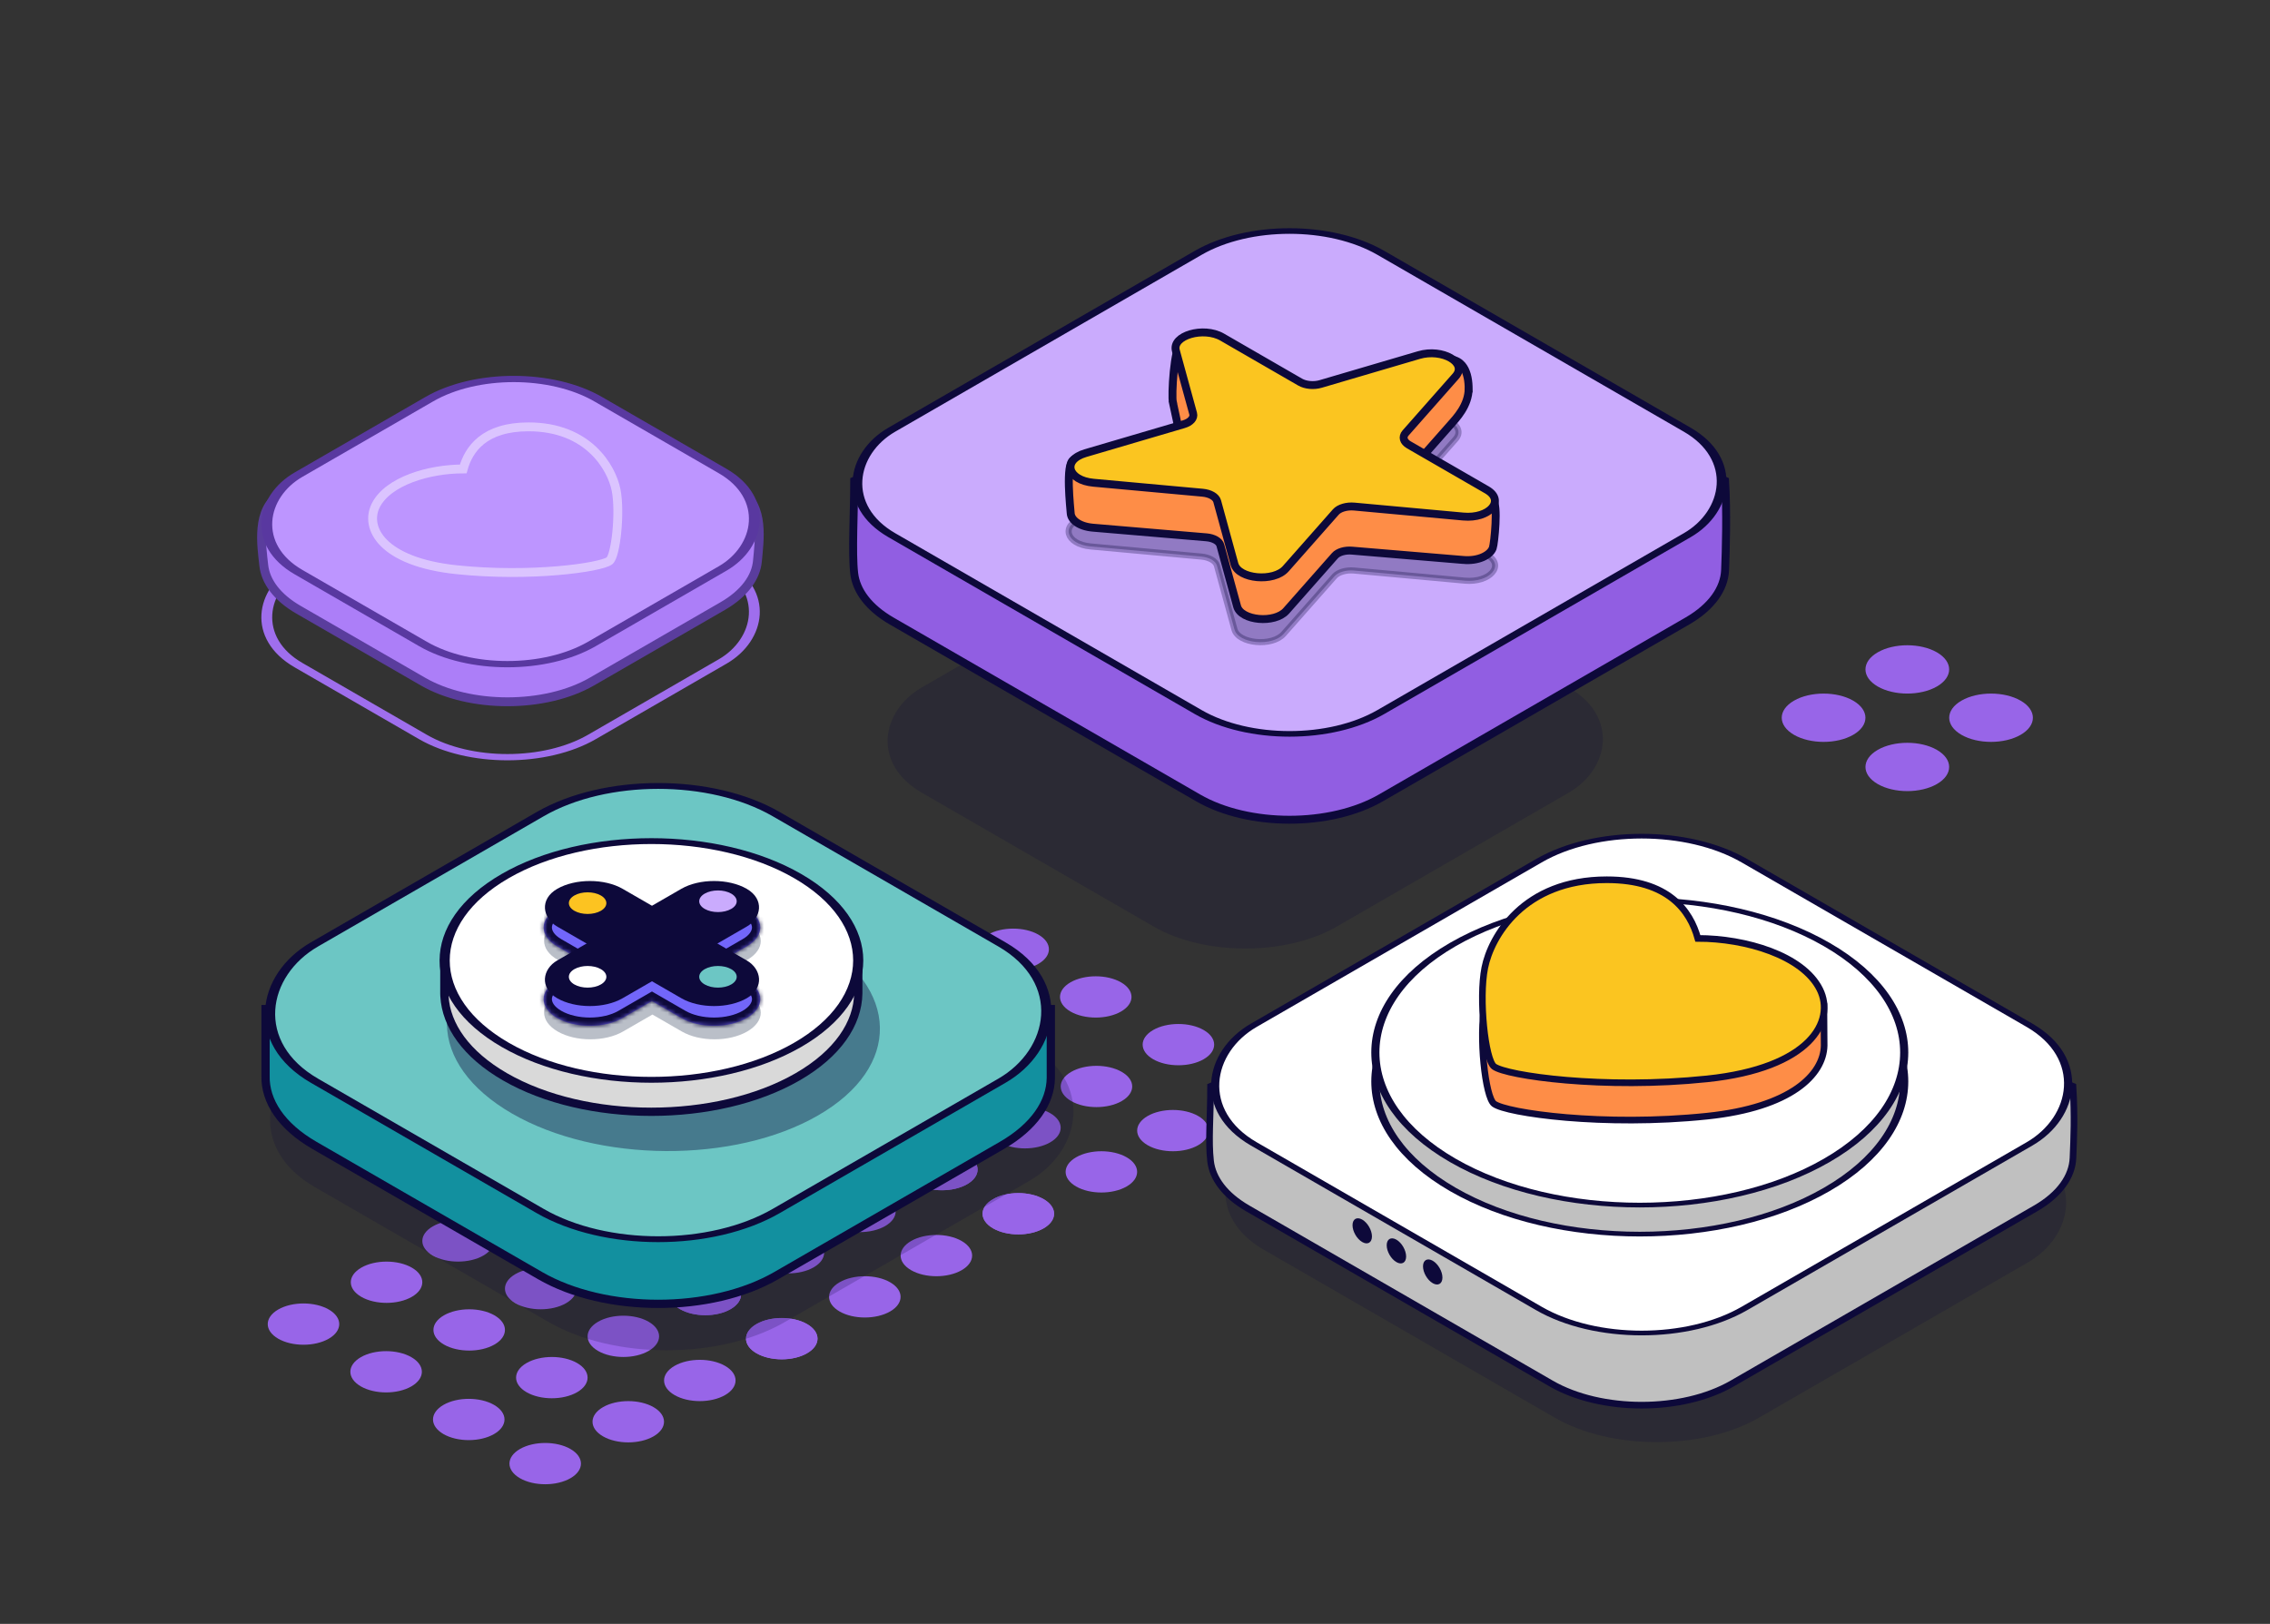 <?xml version="1.0" encoding="UTF-8"?> <svg xmlns="http://www.w3.org/2000/svg" width="566" height="405" viewBox="0 0 566 405" fill="none"><rect x="0" y="0" width="566" height="405" fill="#333333" stroke="none"/><g clip-path="url(#clip0_5955_344)"><circle cx="7.279" cy="7.279" r="7.279" transform="matrix(0.866 0.5 -0.866 0.5 134.82 314.114)" fill="#9865E8"></circle><circle cx="7.279" cy="7.279" r="7.279" transform="matrix(0.866 0.5 -0.866 0.5 114.215 302.22)" fill="#9865E8"></circle><circle cx="7.279" cy="7.279" r="7.279" transform="matrix(0.866 0.5 -0.866 0.5 116.988 324.41)" fill="#9865E8"></circle><circle cx="7.279" cy="7.279" r="7.279" transform="matrix(0.866 0.5 -0.866 0.5 155.426 326.007)" fill="#9865E8"></circle><circle cx="7.279" cy="7.279" r="7.279" transform="matrix(0.866 0.5 -0.866 0.5 137.594 336.304)" fill="#9865E8"></circle><circle cx="7.279" cy="7.279" r="7.279" transform="matrix(0.866 0.5 -0.866 0.5 174.492 337.014)" fill="#9865E8"></circle><circle cx="7.279" cy="7.279" r="7.279" transform="matrix(0.866 0.5 -0.866 0.5 155.254 303.676)" fill="#9865E8"></circle><circle cx="7.279" cy="7.279" r="7.279" transform="matrix(0.866 0.5 -0.866 0.5 134.652 291.784)" fill="#9865E8"></circle><circle cx="7.279" cy="7.279" r="7.279" transform="matrix(0.866 0.5 -0.866 0.5 175.859 315.571)" fill="#9865E8"></circle><circle cx="7.279" cy="7.279" r="7.279" transform="matrix(0.866 0.5 -0.866 0.5 194.922 326.576)" fill="#9865E8"></circle><circle cx="7.279" cy="7.279" r="7.279" transform="matrix(0.866 0.5 -0.866 0.5 156.652 347.308)" fill="#9865E8"></circle><circle cx="7.279" cy="7.279" r="7.279" transform="matrix(0.866 0.5 -0.866 0.5 96.383 312.516)" fill="#9865E8"></circle><circle cx="7.279" cy="7.279" r="7.279" transform="matrix(0.866 0.5 -0.866 0.5 96.273 334.847)" fill="#9865E8"></circle><circle cx="7.279" cy="7.279" r="7.279" transform="matrix(0.866 0.5 -0.866 0.5 75.672 322.955)" fill="#9865E8"></circle><circle cx="7.279" cy="7.279" r="7.279" transform="matrix(0.866 0.5 -0.866 0.5 116.879 346.742)" fill="#9865E8"></circle><circle cx="7.279" cy="7.279" r="7.279" transform="matrix(0.866 0.5 -0.866 0.5 135.941 357.748)" fill="#9865E8"></circle><circle cx="7.279" cy="7.279" r="7.279" transform="matrix(0.866 0.5 -0.866 0.5 193.809 282.967)" fill="#9865E8"></circle><circle cx="7.279" cy="7.279" r="7.279" transform="matrix(0.866 0.5 -0.866 0.5 173.203 271.073)" fill="#9865E8"></circle><circle cx="7.279" cy="7.279" r="7.279" transform="matrix(0.866 0.5 -0.866 0.5 175.973 293.263)" fill="#9865E8"></circle><circle cx="7.279" cy="7.279" r="7.279" transform="matrix(0.866 0.5 -0.866 0.5 214.41 294.86)" fill="#9865E8"></circle><circle cx="7.279" cy="7.279" r="7.279" transform="matrix(0.866 0.5 -0.866 0.5 196.574 305.157)" fill="#9865E8"></circle><circle cx="7.279" cy="7.279" r="7.279" transform="matrix(0.866 0.5 -0.866 0.5 233.477 305.867)" fill="#9865E8"></circle><circle cx="7.279" cy="7.279" r="7.279" transform="matrix(0.866 0.5 -0.866 0.5 214.238 272.529)" fill="#9865E8"></circle><circle cx="7.279" cy="7.279" r="7.279" transform="matrix(0.866 0.5 -0.866 0.5 193.641 260.637)" fill="#9865E8"></circle><circle cx="7.279" cy="7.279" r="7.279" transform="matrix(0.866 0.5 -0.866 0.5 234.84 284.424)" fill="#9865E8"></circle><circle cx="7.279" cy="7.279" r="7.279" transform="matrix(0.866 0.5 -0.866 0.5 253.91 295.43)" fill="#9865E8"></circle><circle cx="7.279" cy="7.279" r="7.279" transform="matrix(0.866 0.5 -0.866 0.5 215.637 316.162)" fill="#9865E8"></circle><circle cx="7.279" cy="7.279" r="7.279" transform="matrix(0.866 0.5 -0.866 0.5 155.371 281.369)" fill="#9865E8"></circle><circle cx="7.279" cy="7.279" r="7.279" transform="matrix(0.866 0.5 -0.866 0.5 155.262 303.7)" fill="#9865E8"></circle><circle cx="7.279" cy="7.279" r="7.279" transform="matrix(0.866 0.5 -0.866 0.5 134.656 291.808)" fill="#9865E8"></circle><circle cx="7.279" cy="7.279" r="7.279" transform="matrix(0.866 0.5 -0.866 0.5 175.863 315.595)" fill="#9865E8"></circle><circle cx="7.279" cy="7.279" r="7.279" transform="matrix(0.866 0.5 -0.866 0.5 194.926 326.601)" fill="#9865E8"></circle><circle cx="7.279" cy="7.279" r="7.279" transform="matrix(0.866 0.5 -0.866 0.5 252.789 251.796)" fill="#9865E8"></circle><circle cx="7.279" cy="7.279" r="7.279" transform="matrix(0.866 0.5 -0.866 0.5 232.184 239.902)" fill="#9865E8"></circle><circle cx="7.279" cy="7.279" r="7.279" transform="matrix(0.866 0.5 -0.866 0.5 234.949 262.092)" fill="#9865E8"></circle><circle cx="7.279" cy="7.279" r="7.279" transform="matrix(0.866 0.5 -0.866 0.5 273.391 263.689)" fill="#9865E8"></circle><circle cx="7.279" cy="7.279" r="7.279" transform="matrix(0.866 0.5 -0.866 0.5 255.555 273.986)" fill="#9865E8"></circle><circle cx="7.279" cy="7.279" r="7.279" transform="matrix(0.866 0.5 -0.866 0.5 292.453 274.696)" fill="#9865E8"></circle><circle cx="7.279" cy="7.279" r="7.279" transform="matrix(0.866 0.5 -0.866 0.5 273.215 241.358)" fill="#9865E8"></circle><circle cx="7.279" cy="7.279" r="7.279" transform="matrix(0.866 0.5 -0.866 0.5 252.621 229.466)" fill="#9865E8"></circle><circle cx="7.279" cy="7.279" r="7.279" transform="matrix(0.866 0.5 -0.866 0.5 293.824 253.253)" fill="#9865E8"></circle><circle cx="7.279" cy="7.279" r="7.279" transform="matrix(0.866 0.5 -0.866 0.5 312.887 264.258)" fill="#9865E8"></circle><circle cx="7.279" cy="7.279" r="7.279" transform="matrix(0.866 0.5 -0.866 0.5 274.617 284.99)" fill="#9865E8"></circle><circle cx="7.279" cy="7.279" r="7.279" transform="matrix(0.866 0.5 -0.866 0.5 214.352 250.198)" fill="#9865E8"></circle><circle cx="7.279" cy="7.279" r="7.279" transform="matrix(0.866 0.5 -0.866 0.5 214.238 272.529)" fill="#9865E8"></circle><circle cx="7.279" cy="7.279" r="7.279" transform="matrix(0.866 0.5 -0.866 0.5 193.641 260.637)" fill="#9865E8"></circle><circle cx="7.279" cy="7.279" r="7.279" transform="matrix(0.866 0.5 -0.866 0.5 234.84 284.424)" fill="#9865E8"></circle><circle cx="7.279" cy="7.279" r="7.279" transform="matrix(0.866 0.5 -0.866 0.5 253.91 295.43)" fill="#9865E8"></circle><rect opacity="0.2" width="142.572" height="136.154" rx="29.358" transform="matrix(0.866 0.5 -0.866 0.5 407.562 228.907)" fill="#0D093A"></rect><path d="M386.773 235.852C399.23 228.66 419.427 228.66 431.884 235.852L516.875 270.932C517.346 278.374 517.074 283.945 516.874 288.803C516.686 293.368 513.575 297.9 507.541 301.384L431.884 345.061C419.427 352.252 399.23 352.252 386.773 345.061L311.116 301.384C305.433 298.103 302.343 293.893 301.845 289.601C301.252 284.484 301.844 278.639 301.844 270.932L386.773 235.852Z" fill="#C0C0C0" stroke="#0D093A" stroke-width="1.653"></path><circle cx="2.797" cy="2.797" r="2.797" transform="matrix(-0.866 -0.5 3.76709e-05 1 342.082 305.571)" fill="#0D093A"></circle><circle cx="2.797" cy="2.797" r="2.797" transform="matrix(-0.866 -0.5 3.76709e-05 1 350.602 310.575)" fill="#0D093A"></circle><circle cx="2.797" cy="2.797" r="2.797" transform="matrix(-0.866 -0.5 3.76709e-05 1 359.656 315.832)" fill="#0D093A"></circle><rect width="141.257" height="141.257" rx="29.599" transform="matrix(0.866 0.5 -0.866 0.5 409.328 199.869)" fill="white" stroke="#0D093A" stroke-width="1.653"></rect><circle cx="54.661" cy="54.661" r="53.835" transform="matrix(0.866 0.5 -0.866 0.5 408.863 215.064)" fill="#C0C0C0" stroke="#0D093A" stroke-width="1.653"></circle><circle cx="54.661" cy="54.661" r="53.835" transform="matrix(0.866 0.5 -0.866 0.5 408.863 207.824)" fill="white" stroke="#0D093A" stroke-width="1.653"></circle><path d="M400.63 228.712C416.028 228.712 421.418 236.411 423.342 243.341C431.626 243.341 441.022 245.381 447.411 249.461L454.765 250.796L454.832 260.794C454.661 268.004 446.61 276.183 425.652 278.372C399.86 281.067 375.607 277.602 372.527 275.293C370.307 273.627 368.678 258.354 370.218 250.655C371.757 242.956 379.828 228.712 400.63 228.712Z" fill="#FE8D47" stroke="#0D093A" stroke-width="1.653"></path><path d="M400.627 219.413C416.025 219.413 421.415 227.113 423.34 234.042C435.273 234.042 449.517 238.277 453.752 246.746C457.685 254.613 451.442 266.379 425.649 269.073C399.857 271.768 375.604 268.303 372.525 265.994C370.304 264.328 368.675 249.055 370.215 241.356C371.755 233.657 379.825 219.413 400.627 219.413Z" fill="#FBC520" stroke="#0D093A" stroke-width="1.653"></path><circle cx="8.52" cy="8.52" r="8.52" transform="matrix(0.866 -0.5 -0.866 -0.5 496.445 187.525)" fill="#9865E8"></circle><circle cx="8.52" cy="8.52" r="8.52" transform="matrix(0.866 -0.5 -0.866 -0.5 475.566 175.472)" fill="#9865E8"></circle><circle cx="8.52" cy="8.52" r="8.52" transform="matrix(0.866 0.5 -0.866 0.5 454.691 170.486)" fill="#9865E8"></circle><circle cx="8.52" cy="8.52" r="8.52" transform="matrix(0.866 0.5 -0.866 0.5 475.566 182.761)" fill="#9865E8"></circle><rect opacity="0.2" width="119.374" height="119.374" rx="26.3" transform="matrix(0.866 0.5 -0.866 0.5 310.488 124.89)" fill="#0D093A"></rect><path d="M298.75 84.487C311.329 77.224 331.725 77.224 344.305 84.487L430.133 119.913C430.609 127.427 430.334 137.281 430.132 142.187C429.943 146.797 426.801 151.374 420.707 154.892L344.305 198.999C331.725 206.261 311.329 206.261 298.75 198.999L222.348 154.892C216.609 151.579 213.488 147.327 212.985 142.993C212.386 137.826 212.985 127.695 212.985 119.912L298.75 84.487Z" fill="#915EE2" stroke="#0D093A" stroke-width="1.973"></path><rect width="140.821" height="140.821" rx="26.3" transform="matrix(0.866 0.5 -0.866 0.5 321.527 49.911)" fill="#CAABFD" stroke="#0D093A" stroke-width="1.973"></rect><path opacity="0.3" d="M354.144 104.461C359.779 102.803 365.795 106.277 362.924 109.529L350.245 123.896C349.326 124.936 349.673 126.2 351.104 127.026L370.853 138.427C375.324 141.009 371.461 145.385 365.216 144.814L337.63 142.292C335.631 142.109 333.657 142.69 332.739 143.731L320.059 158.097C317.188 161.35 308.784 160.581 307.795 156.975L303.426 141.051C303.109 139.897 301.542 138.992 299.544 138.81L271.958 136.287C265.713 135.716 264.382 130.864 270.016 129.207L294.902 121.887C296.704 121.357 297.71 120.217 297.393 119.063L293.025 103.138C292.036 99.533 299.617 97.303 304.088 99.884L323.837 111.285C325.268 112.111 327.457 112.311 329.26 111.781L354.144 104.461Z" fill="#0D093A" stroke="#0D093A" stroke-width="1.516"></path><path d="M361.897 89.657C363.16 89.838 364.005 90.441 364.566 91.099C365.623 92.34 366.125 94.296 366.185 96.463L366.192 96.9L366.191 96.9C366.192 101.097 363.103 104.308 361.649 105.956L349.512 119.707C348.763 120.557 348.975 121.574 350.017 122.296L371.201 124.157L371.594 124.192L371.874 124.353C372.161 124.519 372.312 124.729 372.4 124.877C372.497 125.042 372.571 125.231 372.629 125.426C372.746 125.818 372.822 126.309 372.87 126.851C372.965 127.94 372.953 129.311 372.886 130.672C372.819 132.035 372.697 133.401 372.57 134.487C372.446 135.542 372.311 136.399 372.202 136.693C371.541 138.478 368.623 140.001 364.791 139.651V139.65L337.152 137.333L337.138 137.331C335.383 137.171 333.648 137.681 332.842 138.595L320.705 152.346C317.838 155.593 309.448 154.826 308.46 151.226L304.278 135.983C304 134.97 302.624 134.176 300.869 134.015L272.476 131.602L272.463 131.601C268.998 131.284 267.053 129.636 266.966 127.983C266.939 127.489 266.593 124.311 266.513 121.275C266.473 119.747 266.498 118.213 266.666 117.015C266.75 116.419 266.872 115.879 267.055 115.455C267.146 115.245 267.263 115.035 267.423 114.853C267.57 114.686 267.833 114.452 268.296 114.315L268.669 114.206L269.079 114.253L296.527 117.393C296.482 117.341 296.429 117.284 296.38 117.222C296.185 116.978 295.981 116.664 295.87 116.258L295.867 116.247L295.864 116.235L292.456 100.395L292.457 100.394C292.344 99.947 292.316 98.838 292.349 97.496C292.383 96.097 292.485 94.362 292.657 92.655C292.828 90.951 293.071 89.259 293.389 87.95C293.548 87.298 293.73 86.719 293.943 86.275C294.049 86.054 294.173 85.843 294.325 85.664C294.452 85.514 294.701 85.26 295.164 85.116L295.275 85.084C295.828 84.941 296.368 85.021 296.732 85.141C297.077 85.254 297.347 85.424 297.545 85.572C297.955 85.877 298.362 86.315 298.755 86.799C299.551 87.781 300.436 89.143 301.299 90.525C302.173 91.923 303.025 93.344 303.783 94.494C304.162 95.068 304.506 95.559 304.808 95.935C304.958 96.123 305.091 96.273 305.204 96.386C305.261 96.442 305.308 96.484 305.346 96.514C305.384 96.546 305.402 96.556 305.399 96.554L324.301 107.466C325.514 108.166 327.346 108.353 328.896 107.946L358.107 90.409L358.145 90.386L358.187 90.365C359.323 89.797 360.596 89.471 361.897 89.657Z" fill="#FE8D47" stroke="#0D093A" stroke-width="1.973"></path><path d="M353.796 88.553C359.672 86.825 365.946 90.447 362.952 93.839L350.461 107.991C349.598 108.97 349.924 110.158 351.269 110.935L370.724 122.166C375.387 124.858 371.358 129.422 364.845 128.826L337.67 126.342C335.792 126.17 333.935 126.716 333.072 127.694L320.581 141.846C317.587 145.238 308.824 144.437 307.793 140.677L303.489 124.989C303.191 123.905 301.717 123.054 299.838 122.882L272.664 120.397C266.151 119.802 264.762 114.743 270.638 113.014L295.153 105.804C296.848 105.305 297.793 104.233 297.496 103.149L293.192 87.461C292.16 83.701 300.065 81.375 304.728 84.067L324.184 95.299C325.529 96.075 327.587 96.263 329.282 95.764L353.796 88.553Z" fill="#FBC520" stroke="#0D093A" stroke-width="1.973"></path><rect opacity="0.2" width="135.412" height="138.319" rx="33.999" transform="matrix(0.866 0.5 -0.866 0.5 168.758 209.854)" fill="#0D093A"></rect><path d="M241.93 247.113L193.558 219.187C177.296 209.799 150.93 209.799 134.669 219.187L86.296 247.113C81.128 250.096 75.266 251.667 69.298 251.667H66.215V268.314C66.058 274.583 70.122 280.88 78.407 285.664L134.669 318.143C150.93 327.531 177.296 327.531 193.558 318.143L249.819 285.664C257.87 281.015 261.935 274.937 262.014 268.846V251.667H258.928C252.961 251.667 247.098 250.096 241.93 247.113Z" fill="#12909F" stroke="#0D093A" stroke-width="2.063"></path><rect width="132.961" height="132.961" rx="33.999" transform="matrix(0.866 0.5 -0.866 0.5 164.113 186.057)" fill="#6CC6C4" stroke="#0D093A" stroke-width="2.063"></rect><ellipse opacity="0.4" cx="44.542" cy="43.605" rx="44.542" ry="43.605" transform="matrix(0.866 0.5 -0.866 0.5 164.605 211.836)" fill="#0D093A"></ellipse><path d="M214.003 247.771C213.879 255.302 208.842 262.808 198.89 268.554C178.736 280.188 146.061 280.188 125.907 268.554C116.263 262.986 111.234 255.765 110.82 248.47L110.794 247.764V240.132H214.003V247.771Z" fill="#D9D9D9" stroke="#0D093A" stroke-width="2.063"></path><circle cx="43.13" cy="43.13" r="42.098" transform="matrix(0.866 0.5 -0.866 0.5 162.43 196.41)" fill="white" stroke="#0D093A" stroke-width="2.063"></circle><path d="M186.311 229.972C181.807 227.372 174.505 227.372 170.002 229.972L162.68 234.199L155.359 229.972C150.856 227.372 143.554 227.372 139.05 229.972C134.546 232.572 134.546 236.788 139.05 239.388L146.371 243.614L139.05 247.841C134.546 250.441 134.546 254.656 139.05 257.256C143.553 259.856 150.855 259.856 155.359 257.256L162.68 253.029L170.002 257.256C174.506 259.856 181.808 259.856 186.311 257.256C190.815 254.656 190.815 250.441 186.311 247.841L178.99 243.614L186.311 239.388C190.814 236.788 190.814 232.572 186.311 229.972Z" fill="#BABFC8"></path><mask id="path-77-inside-1_5955_344" fill="white"><path d="M169.876 226.608C174.38 224.008 181.682 224.008 186.186 226.608C190.689 229.208 190.689 233.423 186.186 236.023L178.865 240.248L186.188 244.476C190.692 247.076 190.692 251.292 186.188 253.892C181.685 256.492 174.383 256.492 169.88 253.892L162.557 249.663L155.233 253.892C150.73 256.492 143.428 256.492 138.925 253.892C134.421 251.292 134.421 247.076 138.925 244.476L146.247 240.248L138.928 236.023C134.424 233.423 134.424 229.208 138.928 226.608C143.431 224.008 150.734 224.008 155.237 226.608L162.557 230.832L169.876 226.608Z"></path></mask><path d="M169.876 226.608C174.38 224.008 181.682 224.008 186.186 226.608C190.689 229.208 190.689 233.423 186.186 236.023L178.865 240.248L186.188 244.476C190.692 247.076 190.692 251.292 186.188 253.892C181.685 256.492 174.383 256.492 169.88 253.892L162.557 249.663L155.233 253.892C150.73 256.492 143.428 256.492 138.925 253.892C134.421 251.292 134.421 247.076 138.925 244.476L146.247 240.248L138.928 236.023C134.424 233.423 134.424 229.208 138.928 226.608C143.431 224.008 150.734 224.008 155.237 226.608L162.557 230.832L169.876 226.608Z" fill="#7266FA"></path><path d="M169.876 226.608L170.907 228.395L170.908 228.395L169.876 226.608ZM186.186 226.608L187.217 224.821L187.217 224.821L186.186 226.608ZM186.186 236.023L187.217 237.81L187.217 237.81L186.186 236.023ZM178.865 240.248L177.834 238.461L174.738 240.248L177.834 242.035L178.865 240.248ZM186.188 244.476L187.22 242.689L187.22 242.689L186.188 244.476ZM186.188 253.892L187.22 255.679L187.22 255.679L186.188 253.892ZM169.88 253.892L168.848 255.679L168.848 255.679L169.88 253.892ZM162.557 249.663L163.588 247.877L162.557 247.281L161.525 247.877L162.557 249.663ZM155.233 253.892L156.265 255.679L156.265 255.679L155.233 253.892ZM138.925 253.892L137.893 255.679L137.893 255.679L138.925 253.892ZM138.925 244.476L139.956 246.263L139.956 246.263L138.925 244.476ZM146.247 240.248L147.279 242.035L150.374 240.248L147.279 238.461L146.247 240.248ZM138.928 236.023L139.959 234.236L139.959 234.236L138.928 236.023ZM138.928 226.608L137.896 224.821L137.896 224.821L138.928 226.608ZM155.237 226.608L154.206 228.395L154.206 228.395L155.237 226.608ZM162.557 230.832L161.525 232.619L162.557 233.215L163.588 232.619L162.557 230.832ZM169.876 226.608L170.908 228.395C172.772 227.318 175.345 226.721 178.031 226.721C180.716 226.721 183.29 227.318 185.154 228.395L186.186 226.608L187.217 224.821C184.578 223.297 181.248 222.594 178.031 222.594C174.813 222.594 171.484 223.297 168.844 224.821L169.876 226.608ZM186.186 226.608L185.154 228.395C187.03 229.478 187.5 230.609 187.5 231.315C187.5 232.022 187.03 233.153 185.154 234.236L186.186 236.023L187.217 237.81C189.845 236.293 191.627 234.016 191.627 231.315C191.627 228.614 189.845 226.338 187.217 224.821L186.186 226.608ZM186.186 236.023L185.154 234.236L177.834 238.461L178.865 240.248L179.897 242.035L187.217 237.81L186.186 236.023ZM178.865 240.248L177.834 242.035L185.157 246.263L186.188 244.476L187.22 242.689L179.897 238.461L178.865 240.248ZM186.188 244.476L185.157 246.263C187.033 247.346 187.503 248.477 187.503 249.184C187.503 249.891 187.033 251.022 185.157 252.105L186.188 253.892L187.22 255.679C189.848 254.162 191.63 251.885 191.63 249.184C191.63 246.483 189.848 244.206 187.22 242.689L186.188 244.476ZM186.188 253.892L185.157 252.105C183.293 253.181 180.719 253.778 178.034 253.778C175.349 253.778 172.776 253.181 170.911 252.105L169.88 253.892L168.848 255.679C171.488 257.202 174.817 257.905 178.034 257.905C181.252 257.905 184.581 257.202 187.22 255.679L186.188 253.892ZM169.88 253.892L170.912 252.105L163.588 247.877L162.557 249.663L161.525 251.45L168.848 255.679L169.88 253.892ZM162.557 249.663L161.525 247.877L154.202 252.105L155.233 253.892L156.265 255.679L163.588 251.45L162.557 249.663ZM155.233 253.892L154.202 252.105C152.338 253.181 149.764 253.778 147.079 253.778C144.394 253.778 141.821 253.181 139.956 252.105L138.925 253.892L137.893 255.679C140.533 257.202 143.862 257.905 147.079 257.905C150.297 257.905 153.626 257.202 156.265 255.679L155.233 253.892ZM138.925 253.892L139.956 252.105C138.081 251.022 137.61 249.891 137.61 249.184C137.61 248.477 138.081 247.346 139.956 246.263L138.925 244.476L137.893 242.689C135.265 244.206 133.484 246.483 133.484 249.184C133.484 251.885 135.265 254.162 137.893 255.679L138.925 253.892ZM138.925 244.476L139.956 246.263L147.279 242.035L146.247 240.248L145.215 238.461L137.893 242.689L138.925 244.476ZM146.247 240.248L147.279 238.461L139.959 234.236L138.928 236.023L137.896 237.81L145.215 242.035L146.247 240.248ZM138.928 236.023L139.959 234.236C138.083 233.153 137.613 232.022 137.613 231.315C137.613 230.609 138.083 229.478 139.959 228.395L138.928 226.608L137.896 224.821C135.268 226.338 133.487 228.614 133.487 231.315C133.487 234.016 135.269 236.293 137.896 237.81L138.928 236.023ZM138.928 226.608L139.959 228.395C141.824 227.318 144.397 226.721 147.083 226.721C149.768 226.721 152.341 227.318 154.206 228.395L155.237 226.608L156.269 224.821C153.63 223.297 150.3 222.594 147.083 222.594C143.865 222.594 140.535 223.297 137.896 224.821L138.928 226.608ZM155.237 226.608L154.206 228.395L161.525 232.619L162.557 230.832L163.588 229.045L156.269 224.821L155.237 226.608ZM162.557 230.832L163.588 232.619L170.907 228.395L169.876 226.608L168.845 224.821L161.525 229.045L162.557 230.832Z" fill="#0D093A" mask="url(#path-77-inside-1_5955_344)"></path><rect width="18.832" height="54.571" rx="9.416" transform="matrix(0.866 0.5 -0.866 0.5 178.035 216.968)" fill="#0D093A"></rect><rect width="18.832" height="54.571" rx="9.416" transform="matrix(-0.866 0.5 0.866 0.5 147.094 216.968)" fill="#0D093A"></rect><circle cx="3.817" cy="3.817" r="3.817" transform="matrix(0.866 0.5 -0.866 0.5 146.516 221.427)" fill="#FCC321"></circle><circle cx="3.817" cy="3.817" r="3.817" transform="matrix(0.866 0.5 -0.866 0.5 179.016 239.8)" fill="#6CC6C4"></circle><circle cx="3.817" cy="3.817" r="3.817" transform="matrix(0.866 0.5 -0.866 0.5 146.516 239.8)" fill="white"></circle><circle cx="3.817" cy="3.817" r="3.817" transform="matrix(0.866 0.5 -0.866 0.5 179.016 220.96)" fill="#CAABFD"></circle><rect width="84.453" height="86.266" rx="24.304" transform="matrix(0.866 0.5 -0.866 0.5 128.09 110.6)" stroke="#9F6EED" stroke-width="2.209"></rect><path d="M107.043 108.942C118.667 102.231 137.515 102.231 149.14 108.942L184.57 122.476C190.762 126.05 189.268 135.195 188.864 139.876C188.509 143.982 185.615 148.029 180.183 151.166L147.57 169.993C135.945 176.704 117.097 176.704 105.472 169.993L74.43 152.072C69.084 148.986 66.197 145.019 65.767 140.98C65.263 136.236 63.684 126.93 69.963 123.304L107.043 108.942Z" fill="#AC7EF8" stroke="#5A3D9D" stroke-width="2.209"></path><rect width="84.453" height="86.266" rx="24.304" transform="matrix(0.866 0.5 -0.866 0.5 128.09 87.401)" fill="#BD95FF" stroke="#5938A0" stroke-width="2.209"></rect><path opacity="0.5" d="M131.795 106.458C120.748 106.458 116.881 111.982 115.5 116.953C106.938 116.953 96.719 119.991 93.681 126.067C90.859 131.711 95.338 140.153 113.843 142.086C132.347 144.019 149.747 141.534 151.957 139.876C153.55 138.681 154.719 127.724 153.614 122.2C152.509 116.677 146.719 106.458 131.795 106.458Z" stroke="#FBF5FF" stroke-width="2.209"></path></g><defs><clipPath id="clip0_5955_344"><rect width="566" height="405" fill="white"></rect></clipPath></defs></svg> 